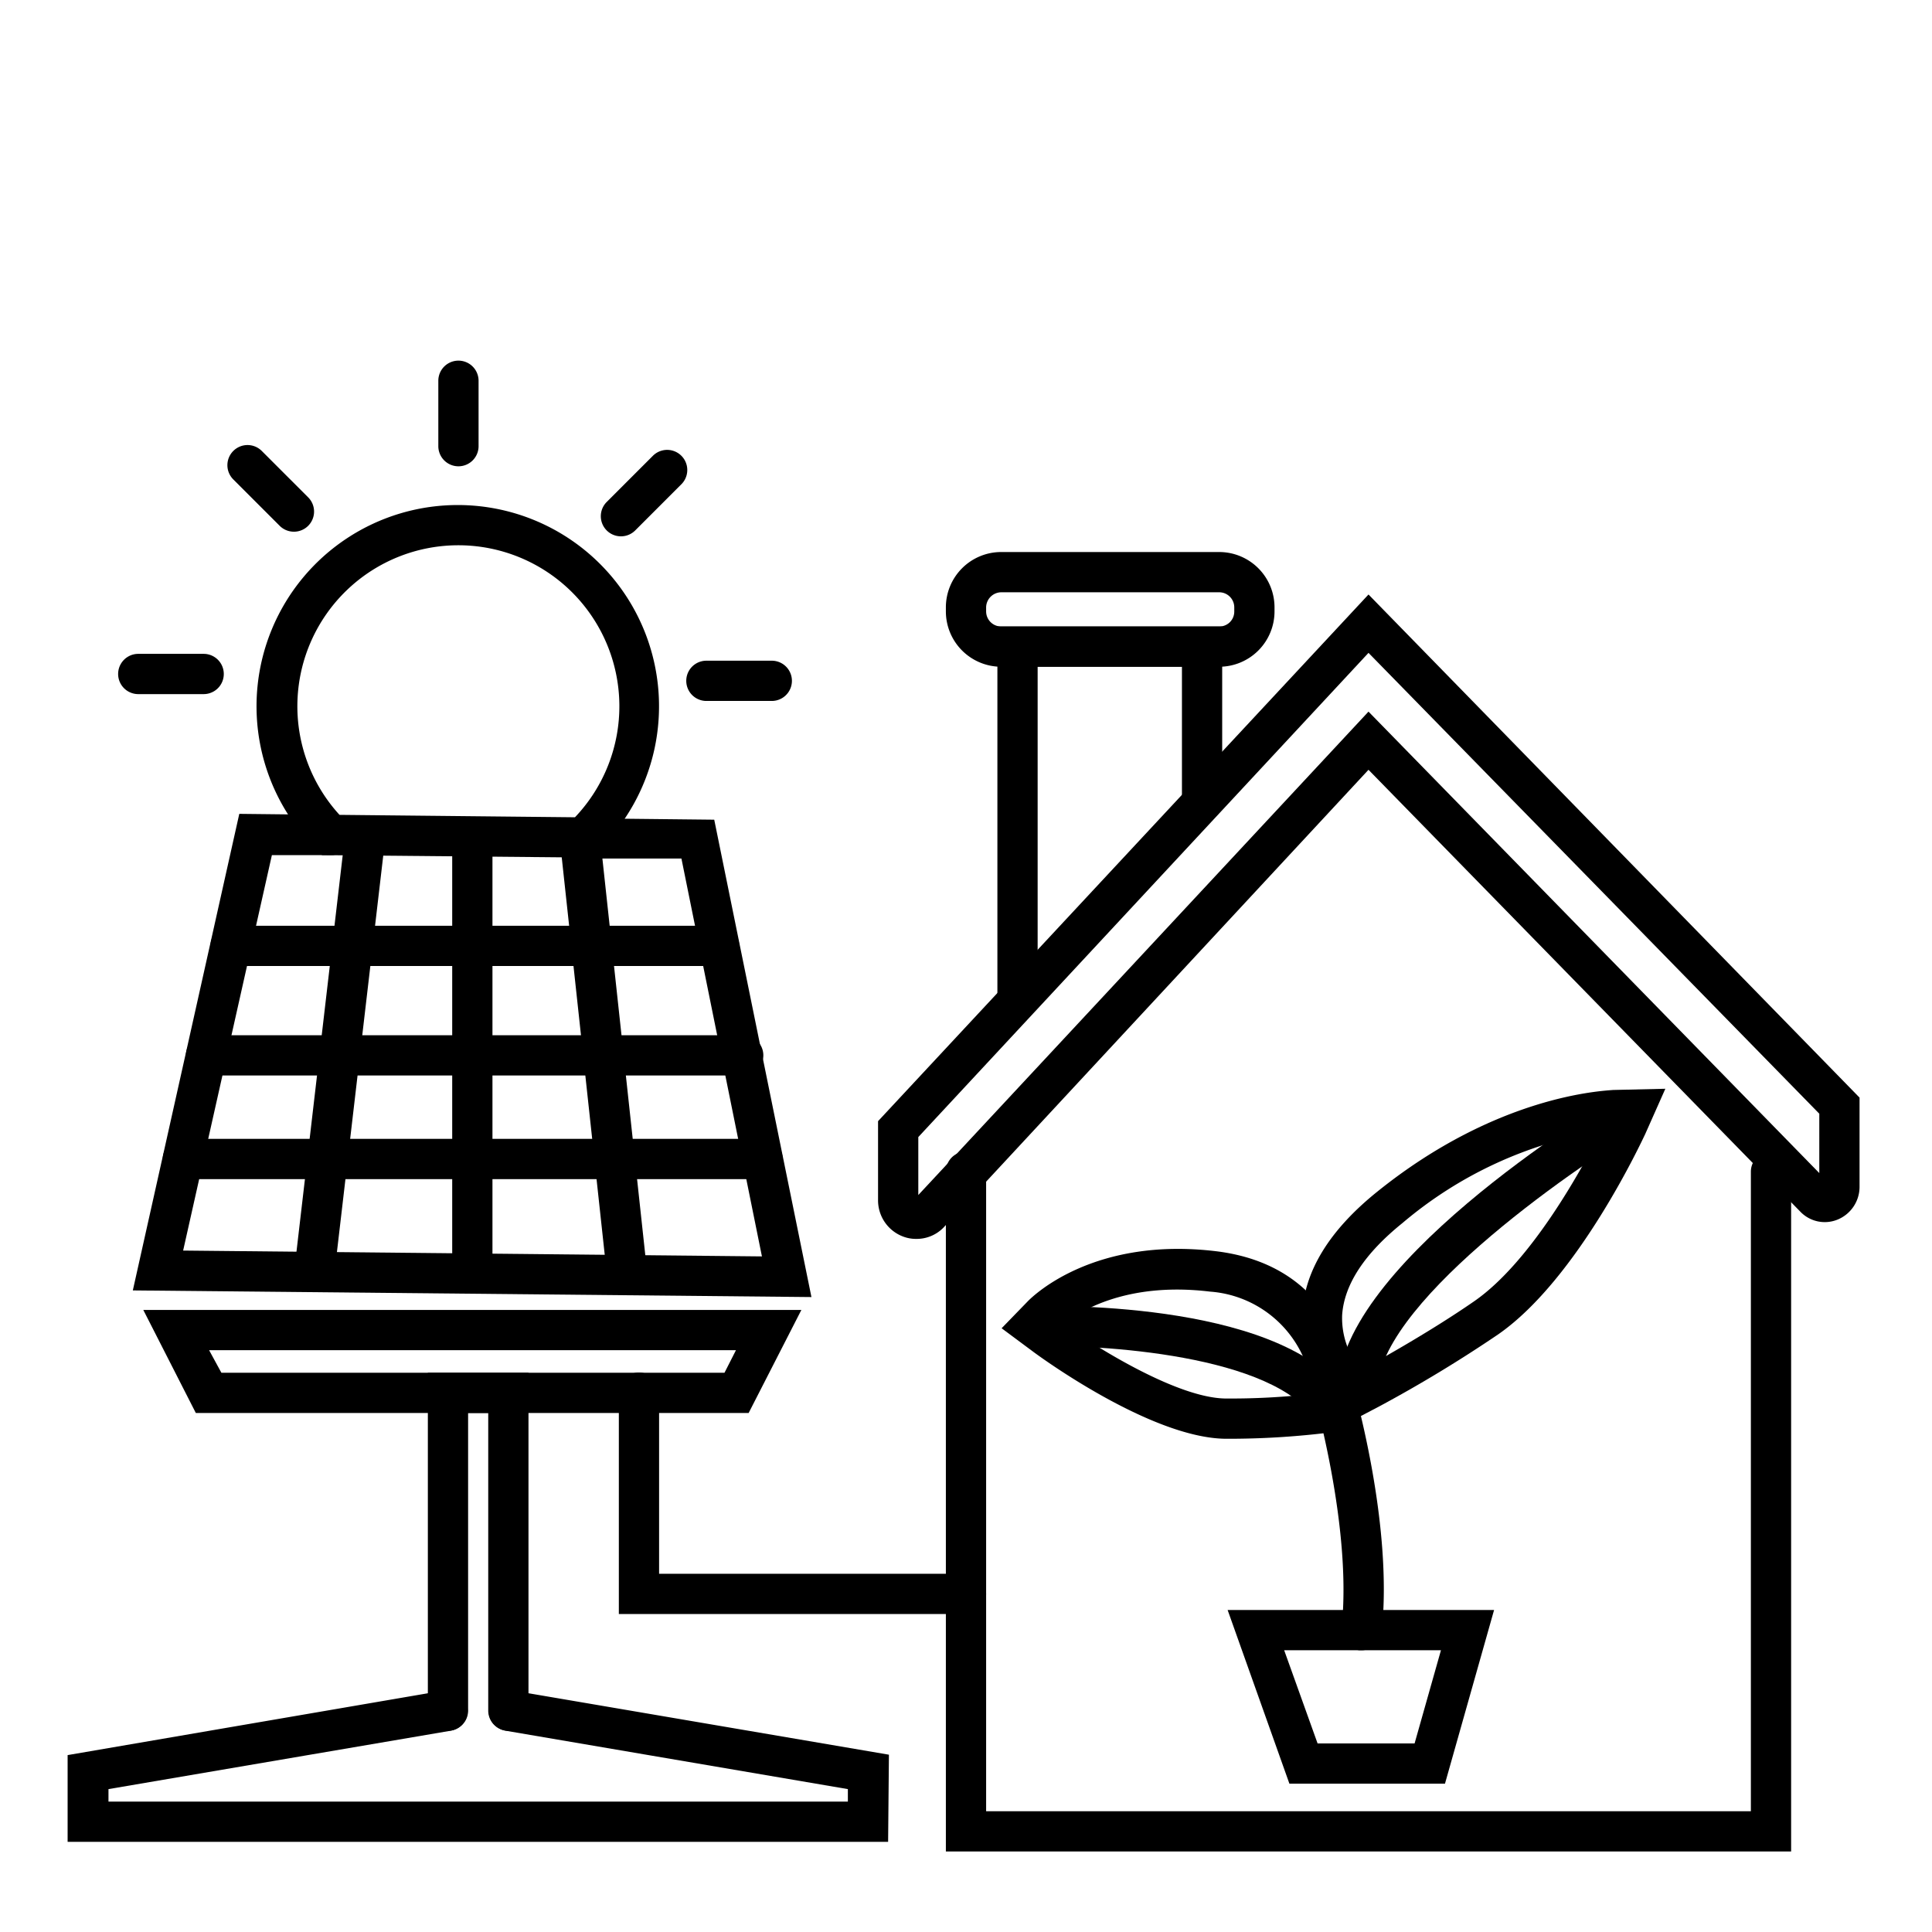 <?xml version="1.0" ?><!-- Uploaded to: SVG Repo, www.svgrepo.com, Generator: SVG Repo Mixer Tools -->
<svg fill="#000000" width="800px" height="800px" viewBox="0 0 96 96" data-name="Your Icons" id="Your_Icons" xmlns="http://www.w3.org/2000/svg"><title/><path d="M61.41,71.49h-.59c-3.62-.09-8.9-3.89-9.49-4.33L49.77,66l1.32-1.36c.33-.33,3.33-3.18,9.31-2.47,6.8.81,6.88,7.36,6.88,7.42V71L66,71.19A40.65,40.65,0,0,1,61.41,71.49Zm-8.57-5.7c1.94,1.37,5.71,3.64,8,3.7a35.54,35.54,0,0,0,4.38-.23,5.51,5.51,0,0,0-5.09-5.08C56,63.68,53.65,65.15,52.84,65.79Z"/><path d="M67.3,70.53l-.9-.86a6.12,6.12,0,0,1-1.69-4.35c.08-2.13,1.34-4.19,3.73-6.11,5.94-4.78,11.15-5,11.72-5.05l2.59-.06-1,2.25c-.14.29-3.33,7.19-7.3,9.95a66.76,66.76,0,0,1-5.91,3.58ZM79.55,56.21a20.32,20.32,0,0,0-9.86,4.56c-1.9,1.53-2.9,3.07-3,4.58a4,4,0,0,0,.94,2.72c.52-.28,3.31-1.81,5.62-3.41C76.11,62.68,78.65,58,79.55,56.21Z"/><path d="M89,92H47V58.22a1,1,0,0,1,2,0V90H87V58.22a1,1,0,0,1,2,0Z"/><path d="M45.52,61.56a1.79,1.79,0,0,1-.68-.13,1.92,1.92,0,0,1-1.21-1.81V55.71L68,29.54l24.4,25v4.42a1.76,1.76,0,0,1-1.09,1.64,1.68,1.68,0,0,1-1.85-.39h0L68,38.25,46.88,61A1.86,1.86,0,0,1,45.52,61.56Zm.11-5.06v2.88L68,35.36l22.4,22.93V55.34L68,32.44Z"/><path d="M50.56,50.58a1,1,0,0,1-1-1V31.13H60.73v8.59a1,1,0,0,1-2,0V33.13H51.56V49.58A1,1,0,0,1,50.56,50.58Z"/><path d="M66.47,69.35c-.3-6.24,12.7-14.19,14.18-15.07l1,1.71c-3.75,2.24-13.42,9-13.21,13.27Z"/><path d="M65.43,70.65c-2.05-3.37-10.88-3.85-14.11-3.76l-.06-2c1.3,0,12.86-.24,15.88,4.72Z"/><path d="M67.65,82h-.11a1,1,0,0,1-.88-1.1c.55-5-1.41-11.72-1.43-11.79a1,1,0,0,1,.67-1.25,1,1,0,0,1,1.25.68c.08.29,2.1,7.15,1.5,12.58A1,1,0,0,1,67.65,82Z"/><path d="M71.8,88.63H64.07L61,80H74.24Zm-6.33-2h4.82L71.6,82H63.81Z"/><path d="M60.58,33.13H49.75A2.75,2.75,0,0,1,47,30.38v-.2a2.75,2.75,0,0,1,2.75-2.75H60.58a2.75,2.75,0,0,1,2.75,2.75v.2A2.75,2.75,0,0,1,60.58,33.13Zm-10.83-3.7a.76.76,0,0,0-.75.75v.2a.75.75,0,0,0,.75.75H60.58a.74.74,0,0,0,.75-.75v-.2a.75.75,0,0,0-.75-.75Z"/><path d="M40.32,64.45,6.6,64.12l5.29-23.68,4.56.05a1,1,0,0,1,0,2h0l-2.94,0L9.1,62.14l28.76.29-4-19.77-4.48,0a1,1,0,0,1-.38.14,1,1,0,0,1-1.13-.85l-.18-1.29H29l6.49.07Z"/><path d="M37.2,70.21H9.73L7.12,65.09h32.7ZM11,68.21H36l.57-1.12H10.39Z"/><path d="M25.26,86a1,1,0,0,1-1-1V70.21h-1V85a1,1,0,0,1-2,0V68.21h5V85A1,1,0,0,1,25.26,86Z"/><path d="M44.13,91.52H3.36V87.21L22.06,84a1,1,0,0,1,.33,2l-17,2.9v.62H42.13V88.9l-17-2.9a1,1,0,0,1,.33-2l18.71,3.19Z"/><path d="M48,80.2H30.75v-11a1,1,0,0,1,2,0v9H48a1,1,0,0,1,0,2Z"/><path d="M35.73,48H11.46a1,1,0,0,1,0-2H35.73a1,1,0,0,1,0,2Z"/><path d="M36.93,53.44H10.24a1,1,0,0,1,0-2H36.93a1,1,0,1,1,0,2Z"/><path d="M37.89,58.59H9.09a1,1,0,0,1,0-2h28.8a1,1,0,0,1,0,2Z"/><path d="M23.47,64.19a1,1,0,0,1-1-1V41.61a1,1,0,0,1,2,0V63.19A1,1,0,0,1,23.47,64.19Z"/><path d="M15.66,63.92h-.12a1,1,0,0,1-.88-1.11l2.47-21.18a1,1,0,0,1,1.11-.87,1,1,0,0,1,.88,1.1L16.65,63A1,1,0,0,1,15.66,63.92Z"/><path d="M31.17,64.36a1,1,0,0,1-1-.89L27.82,41.75a1,1,0,1,1,2-.28l0,.15,2.34,21.63a1,1,0,0,1-.88,1.1Z"/><path d="M28.11,43.89l-.17-1.29L16,42.49l-.29-.29a10,10,0,1,1,13.94.13Zm-11.24-3.4,11.7.12a8,8,0,1,0-11.7-.12Z"/><path d="M22.78,23.17a1,1,0,0,1-1-1V18.92a1,1,0,0,1,2,0v3.25A1,1,0,0,1,22.78,23.17Z"/><path d="M14.6,26.42a1,1,0,0,1-.71-.3l-2.3-2.3a1,1,0,0,1,0-1.41,1,1,0,0,1,1.42,0l2.3,2.3a1,1,0,0,1-.71,1.71Z"/><path d="M30.85,26.65a1,1,0,0,1-.7-.29,1,1,0,0,1,0-1.42l2.29-2.29a1,1,0,1,1,1.42,1.41l-2.3,2.3A1,1,0,0,1,30.85,26.65Z"/><path d="M10.12,34.49H6.87a1,1,0,1,1,0-2h3.25a1,1,0,0,1,0,2Z"/><path d="M38.35,34.83H35.1a1,1,0,0,1,0-2h3.25a1,1,0,1,1,0,2Z"/></svg>
